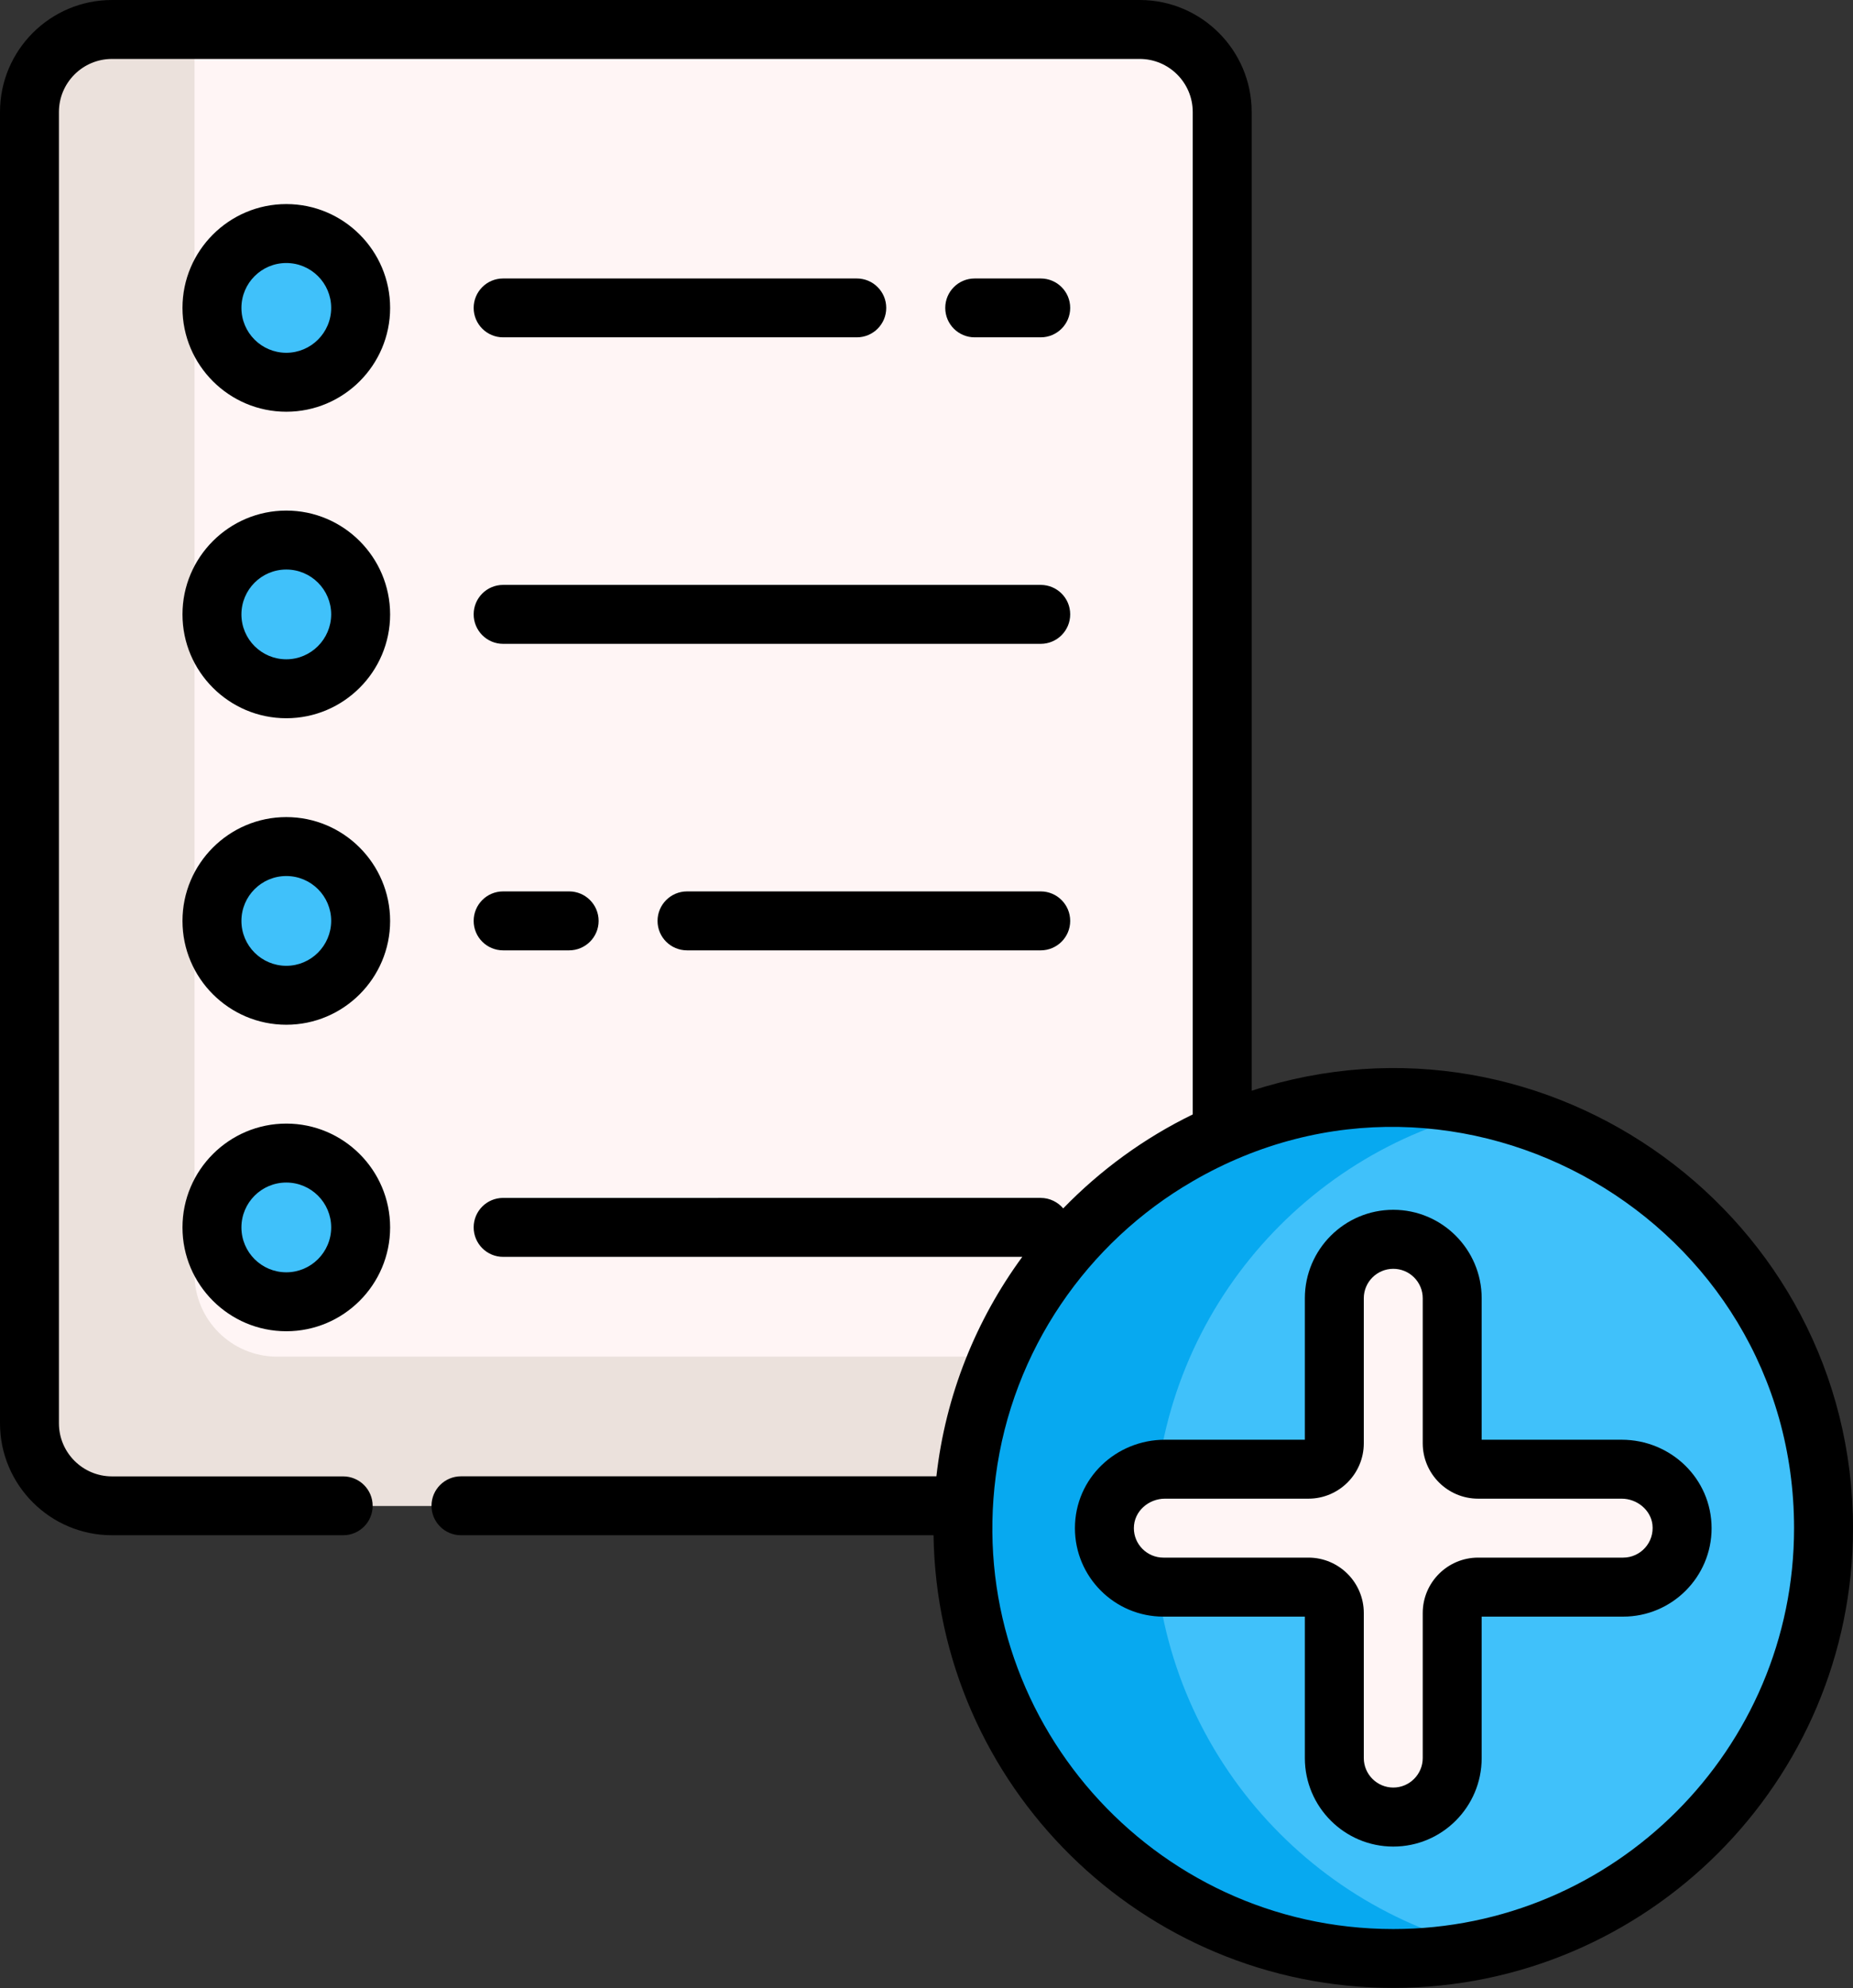 <?xml version="1.0" encoding="utf-8"?>
<!-- Generator: Adobe Illustrator 27.8.1, SVG Export Plug-In . SVG Version: 6.00 Build 0)  -->
<svg version="1.1" id="Capa_1" xmlns="http://www.w3.org/2000/svg" xmlns:xlink="http://www.w3.org/1999/xlink" x="0px" y="0px"
	 viewBox="0 0 238.63 256" style="enable-background:new 0 0 238.63 256;" xml:space="preserve">
<rect x="0" y="0" width="238.63" height="256" fill="#333333" stroke="none"/>
<style type="text/css">
	.st0{fill:#EBE1DC;}
	.st1{fill:#FFF5F5;}
	.st2{fill:#40C1FA;}
	.st3{fill:#07A9F0;}
</style>
<g>
	<path class="st0" d="M157.39,14.44v168.86c0,5.87-4.76,10.63-10.63,10.63H14.42c-5.87,0-10.63-4.76-10.63-10.63V14.44
		c0-5.87,4.76-10.63,10.63-10.63h132.35C152.64,3.81,157.39,8.56,157.39,14.44z"/>
	<path class="st1" d="M157.39,14.44v160.26H35.68c-5.87,0-10.63-4.76-10.63-10.63V3.81h121.72C152.64,3.81,157.39,8.56,157.39,14.44
		z"/>
	<g>
		<path class="st2" d="M46.44,39.66c0,5.29-4.29,9.57-9.57,9.57c-5.29,0-9.57-4.29-9.57-9.57c0-5.29,4.29-9.57,9.57-9.57
			C42.15,30.08,46.44,34.37,46.44,39.66z"/>
		<path class="st2" d="M46.44,79.13c0,5.29-4.29,9.57-9.57,9.57c-5.29,0-9.57-4.29-9.57-9.57c0-5.29,4.29-9.58,9.57-9.58
			C42.15,69.55,46.44,73.84,46.44,79.13z"/>
		<path class="st2" d="M46.44,118.6c0,5.29-4.29,9.57-9.57,9.57c-5.29,0-9.57-4.29-9.57-9.57s4.29-9.57,9.57-9.57
			C42.15,109.03,46.44,113.31,46.44,118.6z"/>
		<path class="st2" d="M46.44,158.07c0,5.29-4.29,9.57-9.57,9.57c-5.29,0-9.57-4.29-9.57-9.57c0-5.29,4.29-9.57,9.57-9.57
			C42.15,148.5,46.44,152.79,46.44,158.07z"/>
	</g>
	<path class="st3" d="M235.16,196.97c0,26.43-18.51,48.54-43.27,54.08c-3.91,0.88-7.97,1.34-12.15,1.34
		c-30.61,0-55.41-24.81-55.41-55.41c0-30.61,24.81-55.41,55.41-55.41c4.18,0,8.24,0.46,12.15,1.34
		C216.65,148.43,235.16,170.54,235.16,196.97z"/>
	<path class="st2" d="M235.16,196.97c0,26.43-18.51,48.54-43.27,54.08c-24.76-5.54-43.27-27.65-43.27-54.08
		c0-26.44,18.51-48.54,43.27-54.08C216.65,148.43,235.16,170.54,235.16,196.97z"/>
	<path class="st1" d="M208.82,189.2h-18.47c-1.84,0-3.34-1.49-3.34-3.34v-18.68c0-4.18-3.42-7.59-7.59-7.59
		c-4.17,0-7.59,3.42-7.59,7.59v18.68c0,1.84-1.5,3.34-3.34,3.34h-18.48c-3.87,0-7.27,2.82-7.74,6.67c-0.55,4.58,3.06,8.52,7.54,8.52
		h18.68c1.84,0,3.34,1.49,3.34,3.34v18.68c0,4.18,3.42,7.59,7.59,7.59c4.18,0,7.59-3.42,7.59-7.59v-18.68
		c0-1.84,1.49-3.34,3.34-3.34h18.68c4.48,0,8.09-3.93,7.54-8.52C216.1,192.02,212.7,189.2,208.82,189.2z"/>
	<path d="M36.87,26.28c-7.37,0-13.37,6-13.37,13.37s6,13.37,13.37,13.37s13.37-6,13.37-13.37S44.24,26.28,36.87,26.28z M36.87,45.43
		c-3.19,0-5.78-2.59-5.78-5.78s2.59-5.78,5.78-5.78s5.78,2.59,5.78,5.78S40.05,45.43,36.87,45.43z"/>
	<path d="M64.79,43.44h45.55c2.1,0,3.79-1.7,3.79-3.79c0-2.1-1.7-3.79-3.79-3.79H64.79c-2.1,0-3.79,1.7-3.79,3.79
		C61,41.74,62.7,43.44,64.79,43.44z"/>
	<path d="M134.02,43.44c2.1,0,3.8-1.7,3.8-3.79c0-2.1-1.7-3.79-3.8-3.79h-8.5c-2.1,0-3.79,1.7-3.79,3.79c0,2.1,1.7,3.79,3.79,3.79
		H134.02z"/>
	<path d="M36.87,65.75c-7.37,0-13.37,6-13.37,13.37c0,7.37,6,13.37,13.37,13.37s13.37-6,13.37-13.37
		C50.23,71.75,44.24,65.75,36.87,65.75z M36.87,84.9c-3.19,0-5.78-2.59-5.78-5.78c0-3.19,2.59-5.78,5.78-5.78s5.78,2.59,5.78,5.78
		C42.64,82.3,40.05,84.9,36.87,84.9z"/>
	<path d="M64.79,82.91h69.23c2.1,0,3.8-1.7,3.8-3.8c0-2.1-1.7-3.79-3.8-3.79H64.79c-2.1,0-3.79,1.7-3.79,3.79
		C61,81.21,62.7,82.91,64.79,82.91z"/>
	<path d="M36.87,105.22c-7.37,0-13.37,6-13.37,13.37c0,7.37,6,13.37,13.37,13.37s13.37-6,13.37-13.37
		C50.23,111.22,44.24,105.22,36.87,105.22z M36.87,124.37c-3.19,0-5.78-2.59-5.78-5.78c0-3.19,2.59-5.78,5.78-5.78
		s5.78,2.59,5.78,5.78C42.64,121.78,40.05,124.37,36.87,124.37z"/>
	<path d="M134.02,114.79H88.48c-2.1,0-3.8,1.7-3.8,3.8c0,2.1,1.7,3.79,3.8,3.79h45.54c2.1,0,3.8-1.7,3.8-3.79
		C137.82,116.49,136.12,114.79,134.02,114.79z"/>
	<path d="M64.79,122.38h8.5c2.1,0,3.8-1.7,3.8-3.79c0-2.1-1.7-3.8-3.8-3.8h-8.5c-2.1,0-3.79,1.7-3.79,3.8
		C61,120.69,62.7,122.38,64.79,122.38z"/>
	<path d="M36.87,144.69c-7.37,0-13.37,6-13.37,13.37s6,13.37,13.37,13.37s13.37-6,13.37-13.37S44.24,144.69,36.87,144.69z
		 M36.87,163.84c-3.19,0-5.78-2.59-5.78-5.78s2.59-5.78,5.78-5.78s5.78,2.59,5.78,5.78S40.05,163.84,36.87,163.84z"/>
	<path d="M161.19,140.46V14.42c0-7.95-6.47-14.42-14.42-14.42H14.42C6.47,0,0,6.47,0,14.42v168.86c0,7.95,6.47,14.42,14.42,14.42
		h29.77c2.1,0,3.8-1.7,3.8-3.79s-1.7-3.79-3.8-3.79H14.42c-3.77,0-6.83-3.07-6.83-6.83V14.42c0-3.77,3.07-6.83,6.83-6.83h132.35
		c3.77,0,6.83,3.07,6.83,6.83v129.09c-6.25,3.04-11.89,7.16-16.68,12.1c-0.7-0.82-1.74-1.35-2.9-1.35H64.79
		c-2.1,0-3.79,1.7-3.79,3.79c0,2.1,1.7,3.8,3.79,3.8h66.86c-5.94,8.1-9.88,17.77-11.06,28.26H59.37c-2.1,0-3.8,1.7-3.8,3.79
		c0,2.1,1.7,3.8,3.8,3.8h60.85c0.49,32.23,26.86,58.29,59.2,58.29c32.65,0,59.21-26.56,59.21-59.21
		C238.63,156.71,199.35,128.05,161.19,140.46z M179.42,248.41c-31,0-55.2-27.32-51.19-58.29c2.11-16.24,11.79-30.14,25.37-38.01
		c34.28-19.91,77.44,5.05,77.44,44.69C231.04,225.25,207.88,248.41,179.42,248.41z"/>
	<path d="M208.83,185.4h-18.02v-18.22c0-6.28-5.11-11.39-11.38-11.39c-6.28,0-11.39,5.11-11.39,11.39v18.22h-18.02
		c-6.31,0-11.59,4.97-11.59,11.39c0,6.28,5.11,11.39,11.39,11.39h18.22v18.22c0,6.28,5.11,11.39,11.39,11.39
		c6.28,0,11.38-5.11,11.38-11.39v-18.22h18.22c6.28,0,11.39-5.11,11.39-11.39C220.41,190.4,215.16,185.4,208.83,185.4z
		 M209.03,200.58h-18.68c-3.93,0-7.13,3.2-7.13,7.13v18.68c0,2.09-1.7,3.8-3.79,3.8c-2.09,0-3.8-1.7-3.8-3.8v-18.68
		c0-3.93-3.2-7.13-7.13-7.13h-18.68c-2.09,0-3.8-1.7-3.8-3.79c0-2.21,1.93-3.8,4-3.8h18.48c3.93,0,7.13-3.2,7.13-7.13v-18.68
		c0-2.09,1.7-3.79,3.8-3.79c2.09,0,3.79,1.7,3.79,3.79v18.68c0,3.93,3.2,7.13,7.13,7.13h18.48c2,0,3.74,1.46,3.97,3.32
		C213.07,198.64,211.26,200.58,209.03,200.58z"/>
</g>
</svg>
